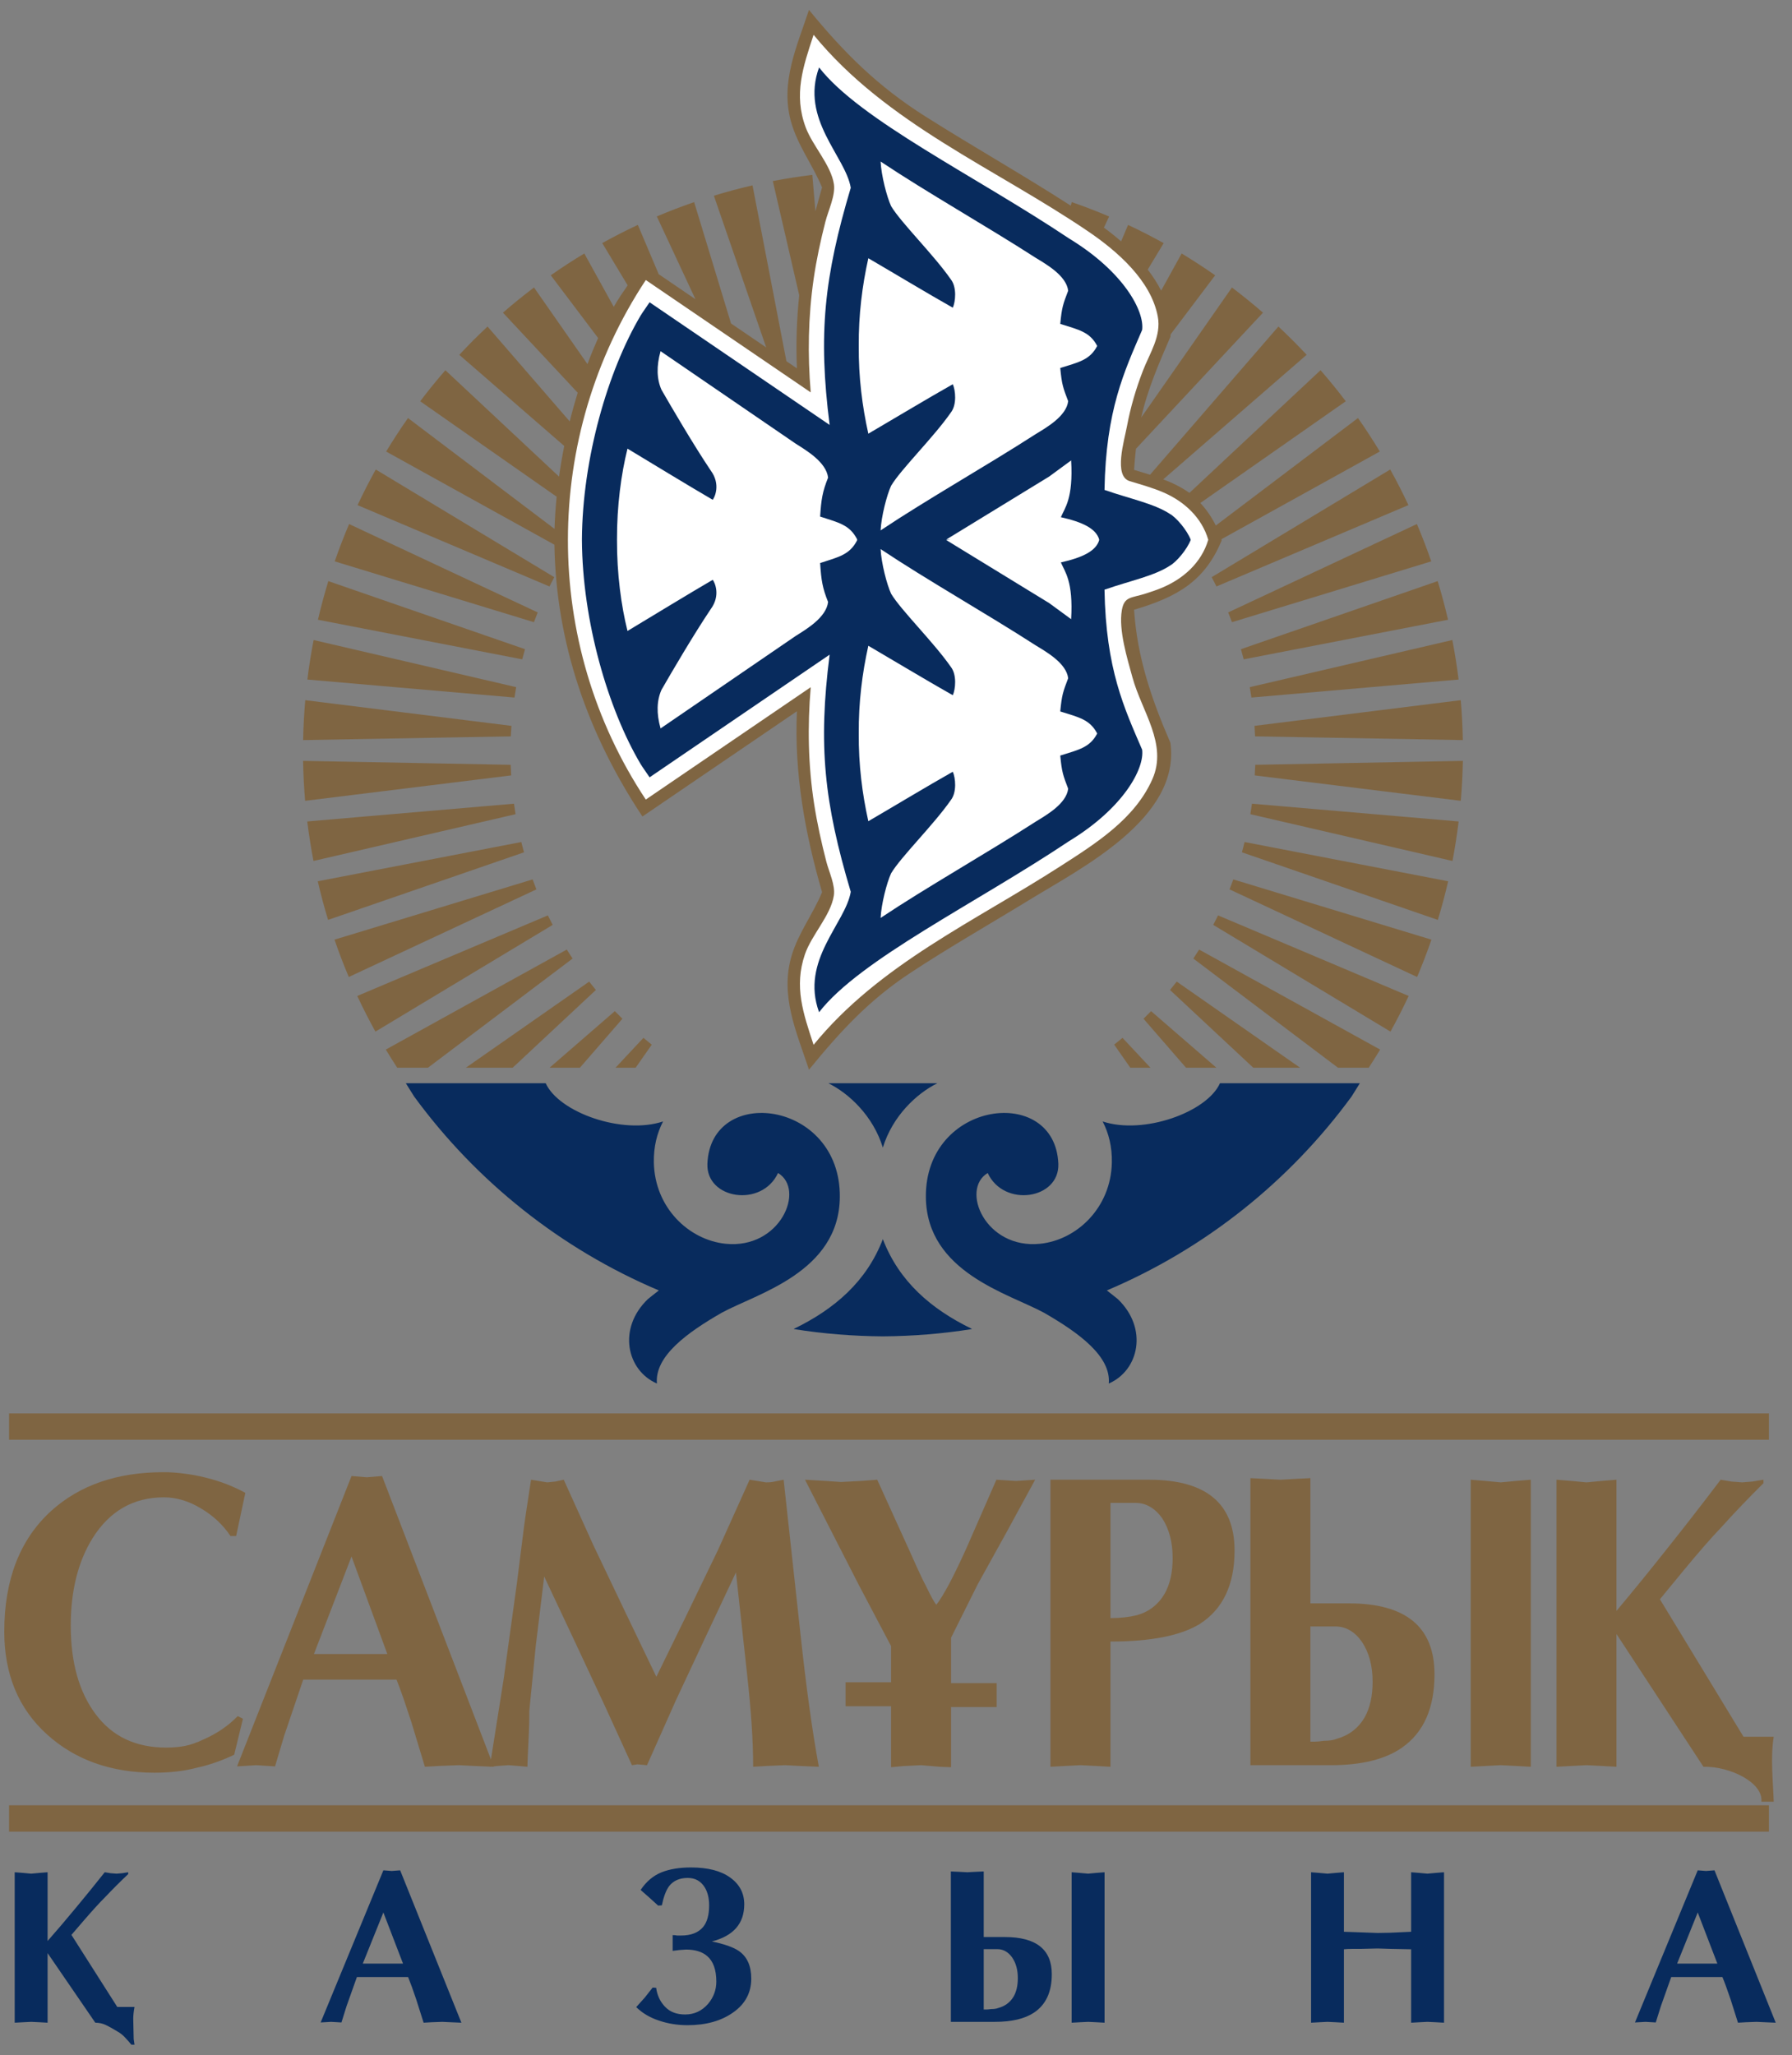 <svg width="198" height="227" viewBox="0 0 198 227" fill="none" xmlns="http://www.w3.org/2000/svg">
<rect x="0" y="0" width="198" height="227" fill="#808080" stroke="none"/>
<path d="M189.754 216.893L187.583 211.244L185.306 216.893H189.754ZM184.655 218.374L183.506 221.609L182.948 223.392L181.808 223.326L180.65 223.392L187.583 206.589L188.508 206.66L189.435 206.589L196.202 223.419L195.018 223.369L194.091 223.326L192.883 223.369L192.03 223.419L191.215 220.847C191.03 220.331 190.868 219.864 190.722 219.438C190.574 219.039 190.439 218.679 190.31 218.374H184.655ZM144.862 206.802L145.759 206.875L146.68 206.958L147.58 206.875L148.492 206.802V213.375L150.612 213.45L152.211 213.508L153.586 213.483L155.918 213.375V206.802L156.822 206.875L157.715 206.958L158.63 206.875L159.552 206.802V223.419L158.65 223.369L157.715 223.326L156.839 223.369L155.918 223.419V215.31L153.763 215.268L152.211 215.221L150.266 215.268H149.346C149.054 215.268 148.766 215.283 148.492 215.31V223.419L147.6 223.369L146.68 223.326L145.78 223.369L144.862 223.419V206.802ZM108.693 221.962H108.989C109.086 221.962 109.264 221.945 109.523 221.915C109.832 221.915 110.092 221.879 110.297 221.796C111.027 221.6 111.592 221.191 111.977 220.565C112.303 220.015 112.461 219.324 112.461 218.494C112.461 217.576 112.248 216.81 111.823 216.195C111.384 215.597 110.845 215.296 110.196 215.296H108.693V221.962ZM118.409 206.802L119.307 206.875L120.227 206.958L121.12 206.875L122.044 206.802V223.419L121.147 223.369L120.227 223.326L119.331 223.369L118.409 223.419V206.802ZM108.693 213.958H111.027C114.485 213.958 116.214 215.331 116.214 218.066C116.214 220.017 115.562 221.428 114.25 222.307C113.23 222.982 111.792 223.326 109.936 223.326H105.062V206.713L105.964 206.754L106.884 206.802L107.774 206.754L108.693 206.713V213.958ZM74.323 213.745C74.53 213.745 74.691 213.762 74.809 213.793H75.24C76.341 213.793 77.154 213.479 77.686 212.85C78.127 212.316 78.353 211.521 78.353 210.457C78.353 209.661 78.189 208.998 77.868 208.471C77.435 207.776 76.814 207.429 75.992 207.429C75.087 207.429 74.4 207.734 73.93 208.337C73.591 208.796 73.326 209.504 73.127 210.457L72.716 210.482L71.72 209.578L70.784 208.757C71.407 207.825 72.18 207.175 73.108 206.802C74.016 206.445 75.096 206.272 76.346 206.272C78.199 206.272 79.649 206.64 80.682 207.389C81.717 208.132 82.233 209.117 82.233 210.342C82.233 212.465 81.044 213.834 78.655 214.445C80.031 214.733 81.022 215.082 81.62 215.486C82.545 216.119 83.007 217.139 83.007 218.548C83.007 220.1 82.344 221.346 81.019 222.279C79.691 223.224 78.009 223.694 75.974 223.694C74.832 223.694 73.777 223.52 72.795 223.181C71.808 222.856 70.976 222.364 70.296 221.697L71.234 220.655L72.11 219.541L72.5 219.566C72.612 220.4 72.945 221.106 73.493 221.67C74.032 222.235 74.769 222.512 75.698 222.512C76.719 222.512 77.564 222.113 78.244 221.329C78.85 220.603 79.147 219.787 79.147 218.88C79.147 217.567 78.805 216.626 78.127 216.051C77.574 215.579 76.796 215.341 75.797 215.341L75.072 215.391L74.323 215.483V213.745ZM44.531 216.893L42.359 211.244L40.084 216.893H44.531ZM39.435 218.374L38.285 221.609L37.728 223.392L36.586 223.326L35.429 223.392L42.359 206.589L43.285 206.66L44.214 206.589L50.98 223.419L49.797 223.369L48.87 223.326L47.661 223.369L46.805 223.419L45.989 220.847C45.808 220.331 45.648 219.864 45.499 219.438C45.352 219.039 45.216 218.679 45.091 218.374H39.435ZM12.957 221.68H14.863C14.771 222.162 14.722 222.594 14.722 222.98L14.771 225.221L14.863 225.848H14.508C14.318 225.599 14.095 225.341 13.832 225.07C13.576 224.786 13.292 224.567 12.98 224.392C12.469 224.075 12.033 223.835 11.678 223.667C11.323 223.502 10.94 223.419 10.53 223.419L5.259 215.732V223.419L4.372 223.369L3.448 223.326L2.547 223.369L1.625 223.419V206.802L2.547 206.875L3.448 206.958L4.35 206.875L5.259 206.802V214.395C6.293 213.22 7.342 211.989 8.398 210.71C9.378 209.537 10.433 208.234 11.573 206.802L12.227 206.909L12.874 206.958L13.491 206.909L14.165 206.802V207.006C13.274 207.844 12.412 208.708 11.573 209.597C11.035 210.129 10.28 210.953 9.308 212.075L7.893 213.721L12.957 221.68Z" fill="#082B5D"/>
<path d="M192.642 191.833H195.98C195.606 194.194 195.904 196.628 195.98 199.007H194.618C194.839 196.903 191.143 195.08 188.218 195.152L178.606 180.486V195.152L176.983 195.059L175.302 194.976L173.659 195.059L171.979 195.152V163.444L173.659 163.583L175.302 163.738L176.947 163.583L178.606 163.444V177.935C180.491 175.687 182.399 173.341 184.324 170.906C186.116 168.661 188.043 166.178 190.119 163.444L191.308 163.647L192.496 163.738L193.614 163.647L194.847 163.444V163.83C193.226 165.429 191.648 167.078 190.119 168.775C189.14 169.789 187.762 171.361 185.991 173.505L183.406 176.648L192.642 191.833ZM144.788 192.375H145.328C145.504 192.375 145.83 192.344 146.3 192.282C146.862 192.282 147.332 192.216 147.707 192.059C149.042 191.682 150.068 190.903 150.776 189.706C151.367 188.657 151.662 187.341 151.662 185.758C151.662 184.006 151.268 182.547 150.496 181.375C149.699 180.225 148.711 179.652 147.532 179.652H144.788V192.375ZM162.504 163.444L164.138 163.583L165.82 163.738L167.454 163.583L169.136 163.444V195.152L167.495 195.059L165.82 194.976L164.188 195.059L162.504 195.152V163.444ZM144.788 177.103H149.042C155.348 177.103 158.499 179.716 158.499 184.941C158.499 188.665 157.306 191.355 154.919 193.032C153.062 194.329 150.442 194.976 147.062 194.976H138.16V163.269L139.807 163.353L141.486 163.444L143.11 163.353L144.788 163.269V177.103ZM122.695 178.728C123.786 178.728 124.756 178.618 125.615 178.411C126.949 178.034 127.976 177.237 128.682 176.037C129.272 174.995 129.567 173.685 129.567 172.1C129.567 170.352 129.183 168.893 128.423 167.72C127.612 166.571 126.617 166.002 125.439 166.002H122.695V178.728ZM122.695 195.152L121.072 195.059L119.39 194.976L117.709 195.059L116.068 195.152V163.444H126.949C133.251 163.444 136.408 166.053 136.408 171.27C136.408 175.034 135.123 177.734 132.567 179.375C130.451 180.672 127.154 181.318 122.695 181.318V195.152ZM105.085 188.554V195.2L103.854 195.152L101.779 194.976L99.836 195.07L98.455 195.2V188.463H93.429V185.82H98.455V181.821L94.865 175.017L88.945 163.444L91.195 163.578L92.924 163.695L95.189 163.578L96.925 163.444L100.675 171.692C101.442 173.426 101.978 174.577 102.298 175.158C102.859 176.329 103.247 177.032 103.461 177.254C104.259 176.23 105.356 174.16 106.768 171.036L110.094 163.444L112.259 163.583L114.376 163.444L111.196 169.278L108.018 175.017L105.085 180.896V185.913H110.124V188.554H105.085ZM82.827 163.444L84.639 163.738C85.017 163.738 85.329 163.707 85.572 163.647L86.585 163.444L88.445 180.486C89.066 186.259 89.736 191.153 90.474 195.152L88.359 195.059L86.758 194.976L84.726 195.059L83.218 195.152C83.218 192.322 82.989 188.918 82.548 184.941L81.315 173.685L78.005 180.711L74.682 187.809L71.489 194.976L70.426 194.883L69.824 194.976L66.799 188.355L63.534 181.368L60.129 174.138L59.199 181.775L58.485 188.957C58.485 189.937 58.471 190.727 58.439 191.31C58.324 193.697 58.272 194.976 58.272 195.152L57.255 195.059L56.193 194.976L55.007 195.059L54.117 195.152L55.654 185.433L57.119 174.833C57.358 172.952 57.593 171.051 57.835 169.139C57.924 168.378 58.204 166.478 58.675 163.444L60.47 163.738L61.359 163.647L62.289 163.444L65.565 170.684L69.026 177.935L72.522 185.21L75.83 178.45L79.324 171.221L82.827 163.444ZM42.798 182.7L38.84 171.925L34.687 182.7H42.798ZM33.502 185.525L31.407 191.699L30.389 195.107L28.309 194.976L26.192 195.107L38.84 163.036L40.527 163.175L42.213 163.036L54.557 195.152L52.396 195.059L50.705 194.976L48.503 195.059L46.947 195.152L45.461 190.244C45.127 189.264 44.832 188.371 44.567 187.563C44.294 186.789 44.041 186.114 43.812 185.525H33.502ZM1.001 199.404H195.452V202.311H1.001V199.404ZM1.001 156.12H195.452V159.029H1.001V156.12ZM26.843 189.846L25.876 193.82C25.31 194.097 24.684 194.359 23.976 194.614C23.238 194.883 22.516 195.092 21.793 195.245C21.056 195.437 20.296 195.586 19.499 195.672C18.713 195.763 17.911 195.808 17.104 195.808C12.267 195.808 8.288 194.391 5.163 191.55C2.036 188.711 0.473 184.931 0.473 180.219C0.473 174.477 2.199 170.036 5.657 166.888C8.808 164.04 12.954 162.611 18.08 162.611C18.821 162.611 19.582 162.668 20.349 162.768C21.107 162.861 21.912 163.008 22.768 163.223C24.309 163.602 25.751 164.156 27.107 164.895L26.091 169.664H25.466C24.646 168.429 23.555 167.411 22.199 166.608C20.85 165.799 19.486 165.39 18.122 165.39C14.741 165.39 12.098 166.901 10.21 169.933C8.612 172.526 7.817 175.735 7.817 179.561C7.817 183.625 8.73 186.882 10.558 189.328C12.387 191.796 14.991 193.032 18.36 193.032C19.117 193.032 19.813 192.969 20.428 192.852C21.048 192.731 21.758 192.485 22.546 192.106C24.006 191.458 25.242 190.61 26.264 189.555L26.843 189.846Z" fill="#7F6542"/>
<path d="M115.363 145.006C119.206 147.216 122.773 149.813 122.51 152.82C125.856 151.369 126.878 146.729 123.513 143.497C123.278 143.312 122.785 142.906 122.297 142.536C133.135 137.953 142.467 130.497 149.333 121.121C149.445 120.972 150.143 119.802 150.249 119.652H134.796C133.347 122.864 126.323 125.372 121.831 123.87C122.508 125.174 122.885 126.688 122.849 128.406C122.755 133.392 118.988 136.965 114.922 137.382C108.879 137.998 106.083 131.397 109.131 129.565C110.923 133.421 117.089 132.468 116.936 128.546C116.588 119.746 102.211 121.526 102.3 132.221C102.37 140.551 111.519 142.9 115.363 145.006ZM97.547 136.87C99.329 141.524 102.862 144.592 107.385 146.782C107.391 146.786 107.356 146.806 107.331 146.813C104.142 147.318 100.875 147.586 97.547 147.609C94.219 147.586 90.954 147.318 87.764 146.813C87.74 146.806 87.704 146.786 87.71 146.782C92.231 144.592 95.766 141.524 97.547 136.87ZM79.732 145.006C75.888 147.216 72.321 149.813 72.584 152.82C69.239 151.369 68.217 146.729 71.581 143.497C71.816 143.312 72.308 142.906 72.797 142.536C61.961 137.953 52.628 130.497 45.762 121.121C45.65 120.972 44.953 119.802 44.844 119.652H60.297C61.748 122.864 68.77 125.372 73.263 123.87C72.586 125.174 72.211 126.688 72.245 128.406C72.342 133.392 76.105 136.965 80.172 137.382C86.216 137.998 89.013 131.397 85.966 129.565C84.174 133.421 78.008 132.468 78.161 128.546C78.508 119.746 92.885 121.526 92.794 132.221C92.725 140.551 83.576 142.9 79.732 145.006ZM97.547 126.76C98.626 123.239 101.321 120.759 103.567 119.652H97.547H91.528C93.777 120.759 96.469 123.239 97.547 126.76Z" fill="#082B5D"/>
<path d="M134.399 117.935H131.043L126.349 112.527C126.633 112.25 126.91 111.971 127.185 111.686L134.399 117.935ZM143.649 117.935H138.476L129.277 109.349C129.529 109.045 129.775 108.738 130.018 108.424L143.649 117.935ZM152.493 115.933C152.084 116.609 151.663 117.274 151.235 117.935H147.831L131.851 105.879C132.07 105.553 132.284 105.222 132.493 104.885L152.493 115.933ZM155.644 110.01C155.021 111.348 154.348 112.659 153.637 113.948L134.053 102.161C134.235 101.813 134.411 101.463 134.585 101.11L155.644 110.01ZM158.16 103.79C157.68 105.186 157.152 106.565 156.577 107.915L135.853 98.237C135.999 97.872 136.135 97.503 136.267 97.135L158.16 103.79ZM160.008 97.342C159.676 98.783 159.295 100.206 158.868 101.609L137.223 94.143C137.324 93.769 137.425 93.386 137.516 93.007L160.008 97.342ZM161.167 90.735C160.987 92.204 160.759 93.661 160.487 95.099L138.152 89.933C138.217 89.548 138.277 89.16 138.332 88.773L161.167 90.735ZM161.635 84.043C161.604 85.528 161.528 86.996 161.403 88.455L138.637 85.648C138.663 85.26 138.679 84.871 138.695 84.479L161.635 84.043ZM161.4 77.339C161.525 78.796 161.601 80.268 161.628 81.749L138.675 81.335C138.659 80.948 138.637 80.56 138.611 80.175L161.4 77.339ZM160.469 70.695C160.752 72.132 160.976 73.588 161.161 75.06L138.272 77.049C138.213 76.664 138.152 76.281 138.085 75.9L160.469 70.695ZM158.852 64.187C159.28 65.588 159.66 67.012 159.996 68.455L137.417 72.828C137.32 72.455 137.22 72.077 137.113 71.707L158.852 64.187ZM156.555 57.883C157.131 59.236 157.66 60.609 158.141 62.007L136.124 68.724C135.989 68.364 135.849 68.001 135.704 67.645L156.555 57.883ZM153.608 51.859C154.323 53.141 154.991 54.455 155.617 55.791L134.407 64.779C134.239 64.433 134.059 64.092 133.879 63.753L153.608 51.859ZM72.015 115.39L70.233 117.935H68.009L71.095 114.636C71.398 114.891 71.704 115.141 72.015 115.39ZM68.772 112.527L64.075 117.935H60.723L67.936 111.686C68.212 111.971 68.492 112.25 68.772 112.527ZM65.84 109.349L56.645 117.935H51.475L65.101 108.424C65.343 108.738 65.592 109.045 65.84 109.349ZM63.266 105.879L47.287 117.935H43.888C43.458 117.274 43.033 116.609 42.628 115.933L62.624 104.885C62.834 105.222 63.048 105.553 63.266 105.879ZM61.065 102.161L41.481 113.948C40.768 112.662 40.101 111.348 39.475 110.01L60.535 101.11C60.707 101.463 60.887 101.815 61.065 102.161ZM59.266 98.239L38.539 107.915C37.965 106.565 37.441 105.186 36.96 103.79L58.851 97.137C58.985 97.503 59.124 97.872 59.266 98.239ZM57.9 94.143L36.249 101.609C35.824 100.209 35.441 98.783 35.11 97.342L57.6 93.007C57.691 93.386 57.794 93.769 57.9 94.143ZM56.967 89.933L34.637 95.099C34.36 93.661 34.132 92.204 33.95 90.735L56.79 88.773C56.844 89.16 56.903 89.548 56.967 89.933ZM56.481 85.648L33.715 88.455C33.587 86.996 33.514 85.528 33.488 84.043L56.425 84.479C56.439 84.871 56.456 85.26 56.481 85.648ZM56.441 81.335L33.491 81.749C33.52 80.268 33.603 78.796 33.728 77.339L56.507 80.175C56.481 80.56 56.458 80.948 56.441 81.335ZM56.846 77.049L33.964 75.06C34.142 73.588 34.372 72.132 34.654 70.695L57.032 75.9C56.967 76.281 56.908 76.664 56.846 77.049ZM57.7 72.828L35.13 68.455C35.465 67.012 35.85 65.592 36.277 64.187L58.01 71.707C57.9 72.077 57.798 72.455 57.7 72.828ZM58.995 68.724L36.984 62.007C37.468 60.612 37.999 59.236 38.574 57.884L59.413 67.645C59.267 68.001 59.13 68.364 58.995 68.724ZM60.711 64.779L39.508 55.795C40.136 54.456 40.806 53.145 41.519 51.86L61.243 63.753C61.059 64.092 60.885 64.433 60.711 64.779ZM134.952 59.624L134.981 59.697C133.064 64.335 129.875 65.988 125.304 67.351C125.652 72.627 127.237 77.24 129.321 82.047C130.465 90.352 119.517 95.857 113.837 99.338C109.403 102.057 104.872 104.632 100.532 107.498C95.989 110.498 92.811 113.96 89.385 118.157C88.004 113.967 86.152 109.985 87.473 105.542C88.226 103.018 89.843 100.948 90.832 98.544C88.934 92.021 87.744 85.377 88.054 78.561L70.983 90.187C64.993 81.155 61.433 71.101 61.258 60.168C55.063 56.739 48.862 53.307 42.665 49.875C43.427 48.616 44.233 47.383 45.079 46.175L61.27 58.42C61.308 57.231 61.387 56.045 61.504 54.864C56.48 51.352 51.456 47.839 46.429 44.323C47.313 43.148 48.243 42.005 49.21 40.895L61.769 52.644C61.926 51.511 62.121 50.383 62.344 49.261C58.477 45.907 54.613 42.549 50.748 39.193C51.752 38.116 52.792 37.072 53.869 36.068L62.95 46.551C63.212 45.487 63.51 44.429 63.832 43.38C61.08 40.433 58.327 37.484 55.572 34.537C56.683 33.568 57.828 32.645 59.002 31.755L64.909 40.216C65.271 39.244 65.667 38.288 66.087 37.337C64.345 35.028 62.6 32.719 60.856 30.409C62.06 29.561 63.298 28.757 64.561 27.999L67.816 33.895C68.271 33.064 68.821 32.301 69.351 31.519C68.415 29.963 67.478 28.407 66.543 26.849C67.83 26.137 69.142 25.464 70.476 24.841L72.782 30.287L76.841 33.053C75.42 30.004 73.996 26.956 72.572 23.907C73.928 23.333 75.304 22.805 76.697 22.324L80.772 35.729L84.657 38.376C82.733 32.791 80.805 27.204 78.877 21.619C80.287 21.185 81.71 20.805 83.147 20.473L86.891 39.897L88.054 40.691C87.936 37.992 88.025 35.295 88.306 32.609C87.334 28.405 86.361 24.201 85.389 19.999C86.837 19.721 88.293 19.495 89.754 19.317L90.098 23.34C90.337 22.461 90.577 21.581 90.832 20.707C89.796 18.207 88.122 16.06 87.393 13.416C86.2 9.083 88.042 5.165 89.385 1.093C93.288 5.873 97.03 9.567 102.261 12.873C107.566 16.227 113.03 19.317 118.304 22.716C118.344 22.584 118.383 22.456 118.421 22.325C119.815 22.807 121.191 23.336 122.546 23.913L121.971 25.144C122.627 25.623 123.262 26.128 123.872 26.663C124.127 26.057 124.386 25.451 124.642 24.845C125.976 25.468 127.291 26.14 128.575 26.855L126.813 29.779C127.374 30.504 127.876 31.281 128.296 32.1C129.049 30.733 129.807 29.367 130.562 27.999C131.822 28.761 133.058 29.564 134.264 30.409L129.347 36.927L129.321 37.203C128.063 40.113 126.793 43.008 126.095 46.116C129.436 41.331 132.776 36.541 136.12 31.755C137.291 32.645 138.437 33.571 139.549 34.537L125.511 49.572C125.423 50.345 125.356 51.12 125.304 51.899C125.892 52.073 126.48 52.255 127.067 52.439C131.796 46.983 136.521 41.524 141.252 36.068C142.327 37.072 143.371 38.116 144.373 39.189L128.53 52.948C129.546 53.332 130.535 53.812 131.421 54.445C136.251 49.927 141.083 45.411 145.908 40.892C146.875 42.003 147.807 43.145 148.696 44.321L132.629 55.557C133.308 56.305 133.896 57.14 134.335 58.049C139.573 54.092 144.808 50.133 150.045 46.173C150.892 47.38 151.695 48.615 152.456 49.872L134.98 59.547C134.995 59.573 134.985 59.597 134.952 59.624ZM127.115 117.935H124.888L123.107 115.386C123.415 115.141 123.724 114.891 124.027 114.636L127.115 117.935Z" fill="#7F6542"/>
<path d="M133.502 59.625C132.741 62.176 130.732 63.952 128.321 64.948C127.783 65.173 127.23 65.351 126.674 65.535C125.015 66.081 124.229 65.832 123.955 67.393C123.572 69.569 124.552 72.735 125.131 74.843C126.163 78.591 129.033 82.187 127.332 86.053C125.394 90.456 121.075 93.164 117.199 95.657C107.684 101.79 97.169 106.496 89.895 115.405C88.754 111.947 87.712 108.993 88.938 105.411C89.678 103.252 91.788 101.13 92.134 98.917C92.311 97.781 91.602 96.321 91.305 95.183C90.763 93.08 90.29 90.955 89.955 88.804C89.292 84.533 89.21 80.207 89.579 75.905C83.503 80.04 77.429 84.179 71.355 88.315C59.85 71 59.913 48.249 71.355 30.932C77.429 35.071 83.503 39.207 89.579 43.343C89.222 39.169 89.301 34.988 89.897 30.839C90.207 28.697 90.665 26.572 91.202 24.479C91.521 23.24 92.326 21.581 92.142 20.347C91.82 18.227 89.782 16.105 89.022 14.071C87.666 10.431 88.731 7.377 89.895 3.845C97.926 13.675 109.96 18.572 120.28 25.593C123.437 27.743 127.185 30.985 127.927 34.972C128.328 37.139 127.035 38.997 126.275 40.967C125.515 42.943 124.917 44.964 124.527 47.044C124.22 48.692 123.018 52.597 124.822 53.145C126.072 53.525 127.355 53.875 128.559 54.397C130.854 55.388 132.795 57.181 133.502 59.625Z" fill="white"/>
<path d="M131.554 59.595C131.144 58.543 129.984 57.176 129.275 56.773C127.52 55.619 124.898 55.113 122.038 54.116C122.19 45.289 124.228 41.021 126.196 36.443C126.469 34.373 124.167 30.019 118.138 26.352C107.819 19.455 95.001 13.261 90.501 7.448C88.403 13.185 93.428 17.268 94.001 20.743C91.064 30.593 90.385 36.897 91.667 46.937L71.775 33.389C71.53 33.765 71.014 34.469 70.772 34.873C67.179 40.951 64.353 50.601 64.297 59.595L64.302 59.625L64.297 59.655C64.353 68.649 67.179 78.3 70.772 84.377C71.014 84.783 71.53 85.485 71.775 85.86L91.667 72.311C90.385 82.355 91.064 88.659 94.001 98.507C93.428 101.984 88.403 106.067 90.501 111.805C95.001 105.989 107.819 99.796 118.138 92.899C124.167 89.231 126.469 84.877 126.196 82.807C124.228 78.227 122.19 73.963 122.038 65.132C124.898 64.136 127.52 63.631 129.275 62.475C129.984 62.075 131.144 60.707 131.554 59.655L131.54 59.625L131.554 59.595Z" fill="#082B5D"/>
<path d="M95.943 28.524C98.321 29.907 102.516 32.432 105.276 33.988C105.57 33.339 105.744 31.735 105.059 30.86C103.155 28.12 99.528 24.575 98.459 22.769C97.971 21.7 97.383 19.403 97.299 17.843C102.5 21.309 108.879 24.9 114.447 28.485C115.643 29.213 117.826 30.461 118.023 32.111C117.453 33.605 117.325 33.94 117.148 35.777C119.228 36.431 120.419 36.667 121.232 38.212C120.419 39.761 119.228 39.996 117.148 40.648C117.325 42.485 117.453 42.821 118.023 44.312C117.826 45.967 115.643 47.211 114.447 47.943C108.879 51.529 102.5 55.116 97.299 58.585C97.383 57.024 97.971 54.724 98.459 53.656C99.528 51.848 103.155 48.307 105.059 45.568C105.744 44.691 105.57 43.089 105.276 42.44C102.516 43.993 98.321 46.519 95.943 47.904C95.27 44.891 94.858 41.647 94.886 38.212C94.858 34.781 95.27 31.537 95.943 28.524ZM104.553 59.595L115.928 52.635L118.351 50.857C118.596 55.076 117.654 56.087 117.217 57.129C119.631 57.667 121.107 58.395 121.451 59.595L121.433 59.627L121.451 59.652C121.107 60.855 119.631 61.581 117.217 62.123C117.654 63.164 118.596 64.173 118.351 68.392L115.928 66.617L104.553 59.652L105.013 59.627L104.553 59.595ZM95.943 90.709C98.321 89.327 102.516 86.799 105.276 85.244C105.57 85.895 105.744 87.497 105.059 88.375C103.155 91.112 99.528 94.657 98.459 96.463C97.971 97.528 97.383 99.831 97.299 101.39C102.5 97.922 108.879 94.336 114.447 90.748C115.643 90.017 117.826 88.772 118.023 87.119C117.453 85.627 117.325 85.288 117.148 83.457C119.228 82.803 120.419 82.567 121.232 81.021C120.419 79.473 119.228 79.237 117.148 78.584C117.325 76.747 117.453 76.415 118.023 74.916C117.826 73.263 115.643 72.02 114.447 71.293C108.879 67.703 102.5 64.116 97.299 60.648C97.383 62.208 97.971 64.511 98.459 65.579C99.528 67.38 103.155 70.927 105.059 73.661C105.744 74.54 105.57 76.144 105.276 76.793C102.516 75.239 98.321 72.713 95.943 71.328C95.27 74.343 94.858 77.588 94.886 81.021C94.858 84.452 95.27 87.696 95.943 90.709ZM69.333 49.555C71.711 50.984 75.988 53.601 78.748 55.205C78.961 54.949 79.66 53.499 78.528 51.969C76.626 49.139 74.161 44.92 73.089 43.056C72.562 41.867 72.517 40.448 72.988 38.791L87.917 49.005C89.112 49.764 91.295 51.048 91.496 52.757C90.875 54.305 90.737 55.16 90.617 57.059C92.696 57.735 93.887 57.973 94.706 59.573L94.693 59.595L94.706 59.619L94.7 59.627L94.706 59.632L94.693 59.657L94.706 59.677C93.887 61.277 92.696 61.515 90.617 62.192C90.737 64.088 90.875 64.948 91.496 66.493C91.295 68.201 89.112 69.492 87.917 70.243L72.988 80.459C72.517 78.807 72.562 77.383 73.089 76.195C74.161 74.328 76.626 70.113 78.528 67.284C79.66 65.751 78.961 64.299 78.748 64.044C75.988 65.655 71.711 68.265 69.333 69.695C68.641 66.928 68.156 63.383 68.172 59.627C68.156 55.867 68.641 52.321 69.333 49.555Z" fill="white"/>
</svg>
